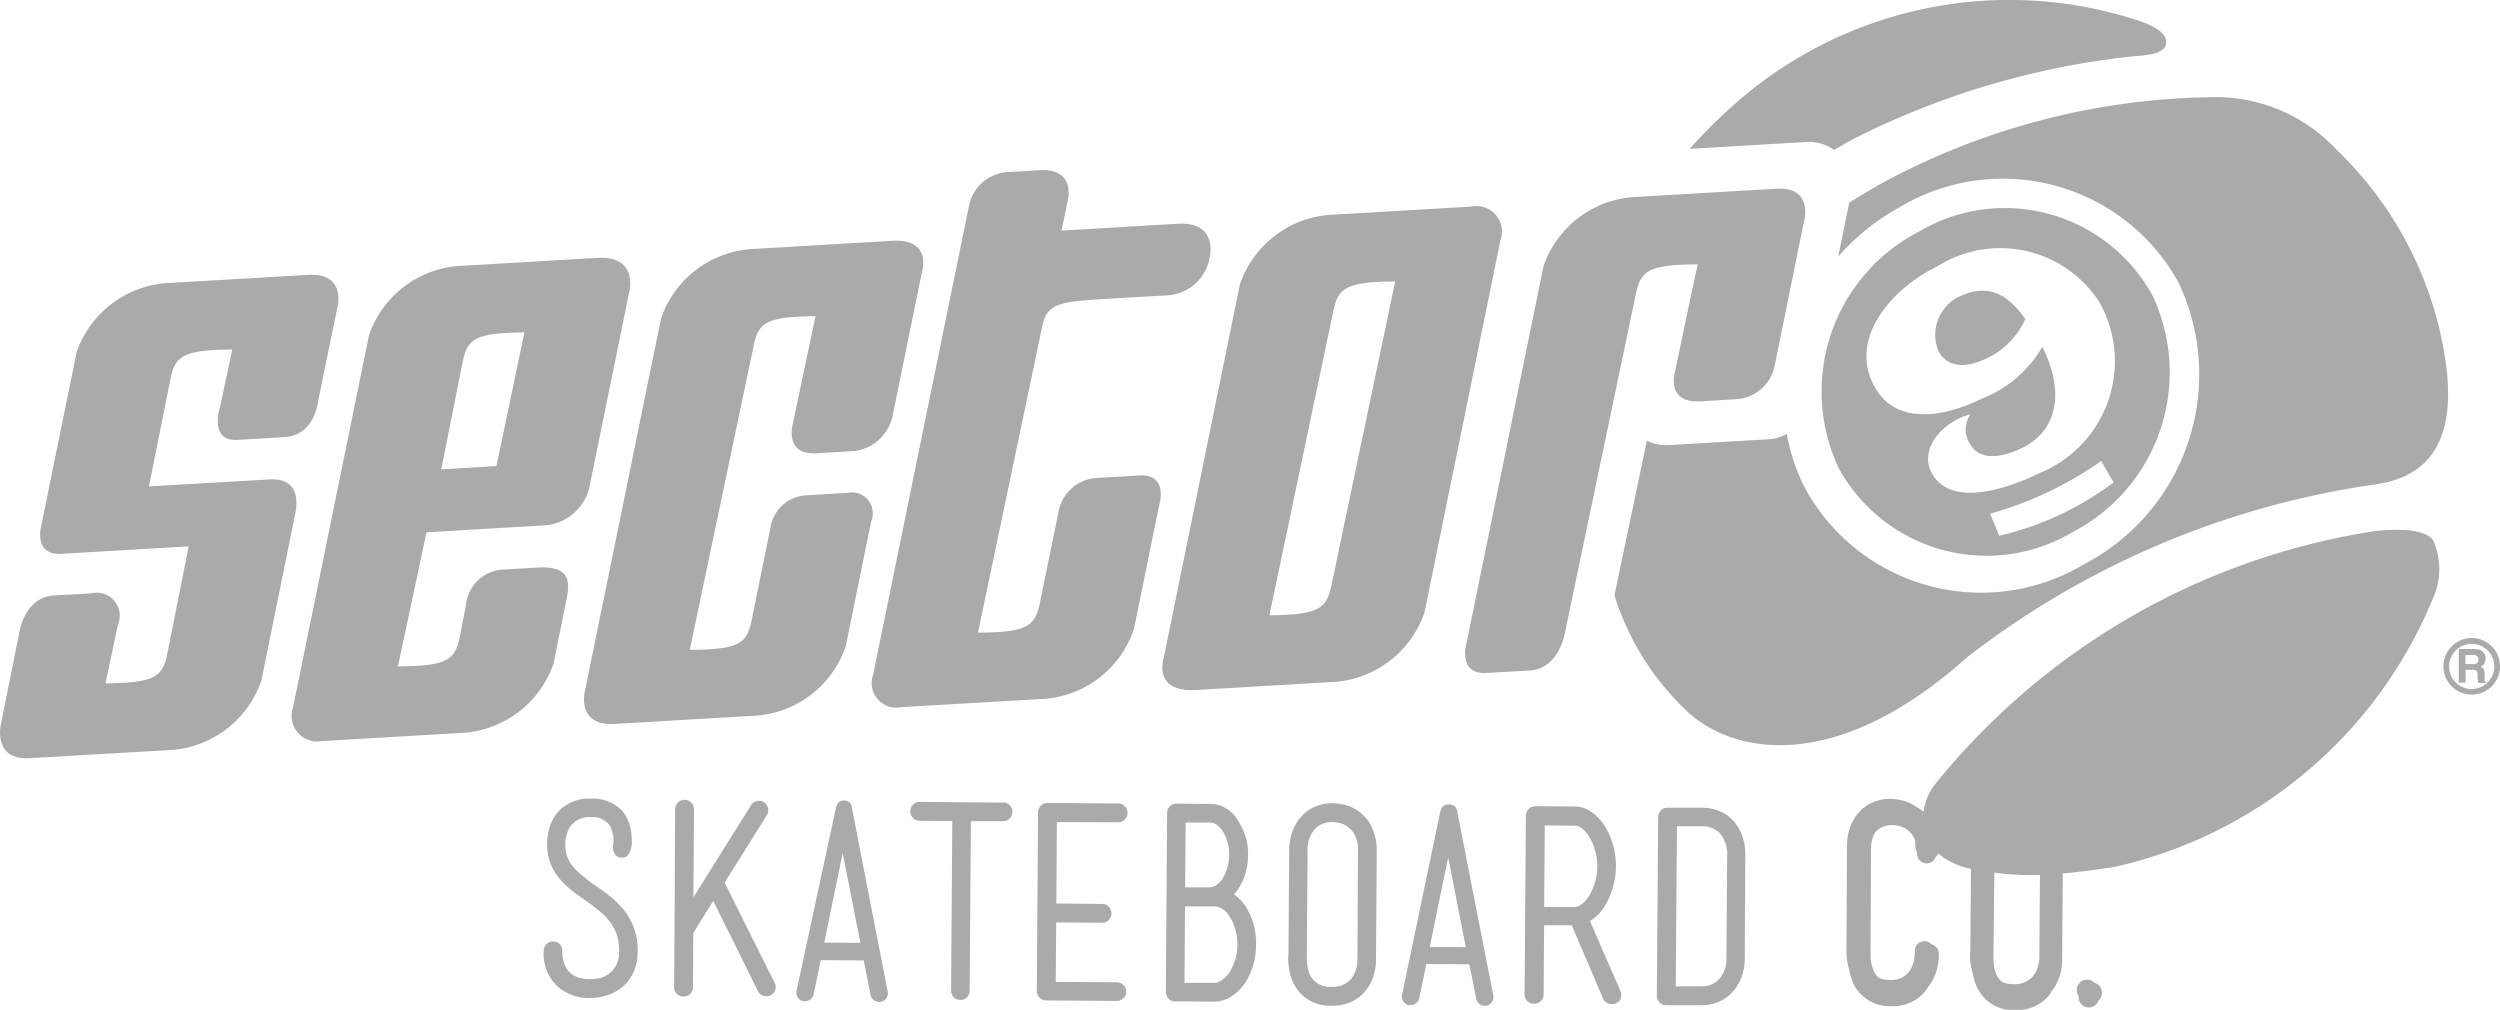 <svg viewBox="0 0 53 21.408" xmlns="http://www.w3.org/2000/svg"><g fill="#aaa"><path d="M12.931 19c-.1-.081-.207-.158-.316-.23s-.183-.14-.26-.2a1.413 1.413 0 0 1-.2-.19.757.757 0 0 1-.126-.208.705.705 0 0 1-.043-.254V17.9a.534.534 0 0 1 .014-.152.775.775 0 0 1 .043-.14.389.389 0 0 1 .094-.14.492.492 0 0 1 .389-.144.458.458 0 0 1 .371.138.414.414 0 0 1 .072.138c.015.051.025.1.033.138a.553.553 0 0 1 0 .152.3.3 0 0 0 0 .13.266.266 0 0 0 .045.1.159.159 0 0 0 .112.06.145.145 0 0 0 .118-.022.369.369 0 0 0 .068-.079.968.968 0 0 0 .041-.128.416.416 0 0 0 .008-.082.968.968 0 0 0-.007-.172.839.839 0 0 0-.06-.27.779.779 0 0 0-.127-.227.852.852 0 0 0-.668-.269.9.9 0 0 0-.683.259.935.935 0 0 0-.228.477 1.051 1.051 0 0 0-.021.157v.091a1.081 1.081 0 0 0 .265.716 1.811 1.811 0 0 0 .248.239c.091.071.182.14.271.2s.2.143.286.213a1.571 1.571 0 0 1 .238.229.976.976 0 0 1 .161.283 1.053 1.053 0 0 1 .056.367.615.615 0 0 1-.078.331.565.565 0 0 1-.179.179.54.54 0 0 1-.206.074 1.331 1.331 0 0 1-.16.013.877.877 0 0 1-.206-.027.487.487 0 0 1-.187-.091.471.471 0 0 1-.137-.184.739.739 0 0 1-.051-.3.191.191 0 0 0-.056-.142.182.182 0 0 0-.134-.056.2.2 0 0 0-.144.054.19.19 0 0 0-.06.141.949.949 0 0 0 .309.773 1 1 0 0 0 .663.23 1.173 1.173 0 0 0 .369-.056.977.977 0 0 0 .328-.178.9.9 0 0 0 .233-.308 1.068 1.068 0 0 0 .09-.446 1.351 1.351 0 0 0-.3-.887 1.9 1.9 0 0 0-.288-.282zM23.7 17.433a.187.187 0 0 0 .143-.058.193.193 0 0 0 .06-.143.182.182 0 0 0-.058-.138.191.191 0 0 0-.143-.06l-1.491-.011a.2.2 0 0 0-.144.058.186.186 0 0 0-.06.137l-.027 3.793a.187.187 0 0 0 .057.138.2.2 0 0 0 .144.06l1.491.011a.189.189 0 0 0 .143-.058.184.184 0 0 0 .061-.137.2.2 0 0 0-.2-.2l-1.294-.009.009-1.261.973.007a.186.186 0 0 0 .141-.058.192.192 0 0 0 .058-.138.2.2 0 0 0-.056-.143.182.182 0 0 0-.14-.06l-.973-.008.012-1.727zm-2.434-.417L19.5 17a.2.2 0 0 0-.144.058.2.2 0 0 0 .141.342l.692.005L20.163 21a.191.191 0 0 0 .058.142.194.194 0 0 0 .137.056.19.19 0 0 0 .142-.054.2.2 0 0 0 .056-.144l.027-3.59h.681a.2.2 0 0 0 .2-.2.2.2 0 0 0-.2-.2zm-3.208.1v-.039a.143.143 0 0 0-.014-.02.078.078 0 0 1-.014-.02l-.006-.011v-.006h-.006v-.006a.113.113 0 0 0-.023-.017.156.156 0 0 0-.033-.011v-.006h-.006a.054.054 0 0 0-.025-.006.071.071 0 0 1-.026-.005h-.022a.054.054 0 0 1-.025.006.055.055 0 0 0-.026 0v.006l-.028.011a.077.077 0 0 0-.022.016h-.006v.006h-.006v.011h-.006v.011a.092.092 0 0 0-.029.04v.011a.081.081 0 0 0-.011.028L16.888 21a.182.182 0 0 0 .024.144.185.185 0 0 0 .115.082h.033a.186.186 0 0 0 .122-.041.169.169 0 0 0 .065-.1l.152-.73.912.006.146.733a.173.173 0 0 0 .064.105.191.191 0 0 0 .115.043h.034a.2.2 0 0 0 .119-.081.177.177 0 0 0 .029-.143zm-.583 2.867.39-1.9.375 1.905zm-2.113-1.271.894-1.428a.189.189 0 0 0 .026-.152.2.2 0 0 0-.085-.125.2.2 0 0 0-.277.066l-1.22 1.95.013-1.863a.2.2 0 0 0-.058-.144.2.2 0 0 0-.143-.06.2.2 0 0 0-.2.2l-.012 2.562-.009 1.21a.187.187 0 0 0 .058.141.193.193 0 0 0 .138.057.2.2 0 0 0 .144-.055.19.19 0 0 0 .06-.14l.008-1.154.422-.678.948 1.915a.209.209 0 0 0 .076.08.2.2 0 0 0 .1.028.173.173 0 0 0 .091-.022.2.2 0 0 0 .1-.115.179.179 0 0 0-.013-.148zm10.798.247a.659.659 0 0 0 .074-.089 1.154 1.154 0 0 0 .165-.342 1.373 1.373 0 0 0 .06-.394 1.255 1.255 0 0 0-.215-.738.686.686 0 0 0-.577-.353l-.72-.006h-.006a.189.189 0 0 0-.141.058.191.191 0 0 0-.057.138l-.027 3.793a.192.192 0 0 0 .055.143.183.183 0 0 0 .14.06.023.023 0 0 0 .017 0 .014.014 0 0 0 .011 0l.8.006a.66.66 0 0 0 .347-.1 1.006 1.006 0 0 0 .3-.28 1.451 1.451 0 0 0 .178-.384 1.562 1.562 0 0 0 .065-.441 1.442 1.442 0 0 0-.231-.829.96.96 0 0 0-.238-.242zm-1.025-1.521h.529a.24.24 0 0 1 .14.054.5.5 0 0 1 .129.148.92.92 0 0 1 .091.217.933.933 0 0 1 .035.27.955.955 0 0 1-.133.486.475.475 0 0 1-.131.145.237.237 0 0 1-.141.053h-.529zm1.049 2.912a.977.977 0 0 1-.132.28.632.632 0 0 1-.15.151.279.279 0 0 1-.161.055h-.63l.011-1.621h.631a.391.391 0 0 1 .308.211.875.875 0 0 1 .127.276 1.188 1.188 0 0 1 0 .648zm10.533-2.98a.833.833 0 0 0-.291-.185.979.979 0 0 0-.332-.061h-.742a.189.189 0 0 0-.142.058.2.2 0 0 0-.057.138l-.028 3.793a.2.2 0 0 0 .056.138.19.19 0 0 0 .14.06h.743a.973.973 0 0 0 .332-.056.814.814 0 0 0 .294-.184.969.969 0 0 0 .214-.314 1.149 1.149 0 0 0 .085-.452L37 18.138a1.137 1.137 0 0 0-.078-.451.927.927 0 0 0-.205-.317zM36.6 20.3a.634.634 0 0 1-.178.483.5.5 0 0 1-.35.127h-.546l.025-3.394h.546a.506.506 0 0 1 .347.133.653.653 0 0 1 .172.485zm-2.892-.774a.96.96 0 0 0 .306-.307 1.527 1.527 0 0 0 .177-.4 1.634 1.634 0 0 0 .007-.9 1.571 1.571 0 0 0-.172-.4 1.05 1.05 0 0 0-.293-.309.618.618 0 0 0-.345-.112l-.839-.006a.2.2 0 0 0-.2.2l-.028 3.787a.195.195 0 0 0 .2.2.2.2 0 0 0 .144-.054.192.192 0 0 0 .06-.141l.01-1.468h.586l.664 1.552a.186.186 0 0 0 .075.091.212.212 0 0 0 .11.028.23.23 0 0 0 .036 0 .134.134 0 0 0 .043-.014.173.173 0 0 0 .108-.1.2.2 0 0 0 0-.155zm-.181-.355a.264.264 0 0 1-.155.06l-.636-.005.013-1.727.636.005a.262.262 0 0 1 .154.06.568.568 0 0 1 .148.172 1.082 1.082 0 0 1 .13.3 1.2 1.2 0 0 1-.005.675 1.072 1.072 0 0 1-.134.294.644.644 0 0 1-.151.166zM44.4 20.835a.2.2 0 0 0-.152-.066.2.2 0 0 0-.157.064.217.217 0 0 0-.064.154.215.215 0 0 0 .039.127v.022a.215.215 0 0 0 .061.156.212.212 0 0 0 .157.066.2.2 0 0 0 .152-.064.219.219 0 0 0 .049-.077l.015-.017a.225.225 0 0 0 0-.309.207.207 0 0 0-.1-.056zm-15.315-3.292a.717.717 0 0 0-.1-.167 1 1 0 0 0-.112-.119.8.8 0 0 0-.342-.188 1.385 1.385 0 0 0-.275-.042.964.964 0 0 0-.333.057.81.81 0 0 0-.293.184.968.968 0 0 0-.214.316 1.161 1.161 0 0 0-.085.45l-.016 2.2a.564.564 0 0 0-.006.1 1.11 1.11 0 0 0 .016.175.989.989 0 0 0 .232.536.854.854 0 0 0 .668.275.892.892 0 0 0 .683-.265 1 1 0 0 0 .245-.511.9.9 0 0 0 .018-.166v-.092l.016-2.24a1.1 1.1 0 0 0-.029-.281 1.24 1.24 0 0 0-.073-.222zm-.307 2.747v.067a.71.71 0 0 1-.014.124.824.824 0 0 1-.049.154.492.492 0 0 1-.1.148.513.513 0 0 1-.39.138.481.481 0 0 1-.37-.137.4.4 0 0 1-.1-.158.927.927 0 0 1-.041-.17 1.022 1.022 0 0 1-.01-.135v-.078l.017-2.207a.629.629 0 0 1 .177-.482.5.5 0 0 1 .35-.127.786.786 0 0 1 .137.018.454.454 0 0 1 .183.08.523.523 0 0 1 .156.184.686.686 0 0 1 .065.335zm2.116-3.08a.05.05 0 0 0 0-.028v-.012a.1.1 0 0 0-.014-.019.06.06 0 0 1-.014-.021l-.006-.011v-.006h-.006V17.1h-.006a.077.077 0 0 0-.022-.016.131.131 0 0 0-.034-.012v-.006a.055.055 0 0 0-.026-.005.1.1 0 0 1-.025-.006H30.7a.075.075 0 0 1-.026.005.053.053 0 0 0-.025 0h-.006v.006l-.028.011a.065.065 0 0 0-.022.016h-.006v.006h-.006v.006h-.006v.016a.079.079 0 0 0-.029.04v.011a.091.091 0 0 0-.011.028l-.81 3.883a.182.182 0 0 0 .024.144.18.18 0 0 0 .114.082h.037a.183.183 0 0 0 .121-.041.169.169 0 0 0 .066-.1l.151-.731.912.006.147.733a.168.168 0 0 0 .064.105.186.186 0 0 0 .115.043h.034a.194.194 0 0 0 .118-.081.173.173 0 0 0 .029-.143zm-.583 2.866.39-1.9.374 1.905zm22.364-5.659a.335.335 0 0 1 0-.067v-.05a.244.244 0 0 0-.02-.111.134.134 0 0 0-.07-.056.144.144 0 0 0 .084-.07.212.212 0 0 0 .026-.1.19.19 0 0 0-.013-.075.228.228 0 0 0-.036-.06.174.174 0 0 0-.067-.05.315.315 0 0 0-.112-.019h-.341v.713h.145V14.2h.146a.122.122 0 0 1 .085.022.135.135 0 0 1 .023.091v.066a.42.42 0 0 0 .007.062l.009.038h.159v-.018a.059.059 0 0 1-.025-.044zm-.176-.351a.159.159 0 0 1-.071.012h-.161v-.192h.165a.141.141 0 0 1 .069.013.091.091 0 0 1 .041.087.079.079 0 0 1-.042.08z"/><path d="M52.4 13.526a.6.6 0 1 0 .6.6.6.6 0 0 0-.6-.6zm0 1.082a.479.479 0 1 1 .479-.479.481.481 0 0 1-.479.479zm-8.453-3.331a3.817 3.817 0 0 0 1.687-5.011 3.572 3.572 0 0 0-4.964-1.35 3.814 3.814 0 0 0-1.688 5.01 3.573 3.573 0 0 0 4.965 1.351zm-1.563.081-.193-.468a7.679 7.679 0 0 0 2.354-1.116l.264.453a6.457 6.457 0 0 1-2.425 1.131zm-1.331-5.7a2.5 2.5 0 0 1 3.463.762 2.559 2.559 0 0 1-1.285 3.612c-.785.386-1.907.7-2.281-.009-.276-.525.255-1.092.824-1.24a.565.565 0 0 0-.01.629c.209.371.693.285 1.1.087.88-.433.831-1.375.432-2.144a2.537 2.537 0 0 1-1.276 1.093c-.8.4-1.791.556-2.246-.194-.617-.997.255-2.094 1.279-2.598zm-9.543 8.609.922-.053c.6-.034.734-.751.734-.751l1.513-7.227c.09-.438.233-.584.943-.623.11-.005.231-.008.369-.01 0 0-.039.191-.1.463l-.389 1.851s-.177.632.547.591l.724-.043a.884.884 0 0 0 .839-.662l.626-3.073s.242-.776-.578-.729l-2.928.171a2.181 2.181 0 0 0-2.013 1.483l-1.617 7.926s-.232.719.408.686z"/><path d="M42.148 7.583a1.686 1.686 0 0 0 .789-.819c-.326-.459-.72-.771-1.348-.5a.9.9 0 0 0-.489 1.189c.2.347.583.359 1.048.13zm-3.267-4.406q.212-.121.441-.246a17.148 17.148 0 0 1 5.958-1.744 2.119 2.119 0 0 0 .373-.047c.169-.043.234-.111.261-.185.037-.1-.014-.218-.155-.32a1.9 1.9 0 0 0-.466-.212A8.782 8.782 0 0 0 36.782 2.2a12.139 12.139 0 0 0-.964.956l2.474-.146a.926.926 0 0 1 .589.167zm-25.839 12.17 2.876-.169A2.178 2.178 0 0 0 17.93 13.7l.54-2.652a.44.44 0 0 0-.493-.6c-.454.026-.623.038-.876.052a.809.809 0 0 0-.765.673l-.4 1.973c-.1.505-.275.622-1.313.632l1.353-6.44c.1-.507.275-.624 1.313-.635l-.481 2.279s-.193.668.5.628l.792-.047a.954.954 0 0 0 .813-.7l.627-3.07s.252-.738-.623-.688l-2.891.17a2.181 2.181 0 0 0-2.013 1.481L12.4 14.653s-.191.747.642.694zm11.115-5.267-.876.051a.873.873 0 0 0-.835.694l-.4 1.955c-.105.505-.277.624-1.313.633l1.351-6.441c.1-.506.273-.572 1.312-.633l1.385-.08a.967.967 0 0 0 .865-.806s.19-.759-.681-.709-2.461.145-2.461.145l.132-.633s.187-.694-.6-.649c-.333.02.084 0-.65.039a.892.892 0 0 0-.845.726l-2.03 9.93a.522.522 0 0 0 .6.689l2.916-.169a2.177 2.177 0 0 0 2.011-1.482l.538-2.636s.204-.661-.419-.624zM12.012 12.7c.079-.39.057-.706-.609-.668l-.783.046a.831.831 0 0 0-.741.748l-.131.668c-.1.507-.276.625-1.312.634l.606-2.843s1.788-.106 2.521-.148a1.06 1.06 0 0 0 .924-.769l.86-4.215s.174-.736-.683-.686l-2.831.166A2.178 2.178 0 0 0 7.822 7.11L6.212 15a.543.543 0 0 0 .613.711l2.9-.17a2.182 2.182 0 0 0 2.012-1.481s.152-.76.275-1.36zM9.806 7.681c.1-.506.277-.623 1.312-.634l-.593 2.833-1.171.071zm15.545 6.947c.926-.053 2.837-.167 2.837-.167A2.181 2.181 0 0 0 30.2 12.98l1.61-7.889a.54.54 0 0 0-.618-.711l-2.892.169a2.188 2.188 0 0 0-2.015 1.482l-1.614 7.916s-.245.734.68.681zM28.265 6.6c.1-.5.275-.623 1.313-.633l-1.352 6.443c-.105.5-.276.623-1.315.634z"/><path d="M50.261 10.283c1.054-.119 1.824-.727 1.6-2.519a7.766 7.766 0 0 0-2.327-4.591 3.5 3.5 0 0 0-2.5-1.114 15.082 15.082 0 0 0-7.008 1.755q-.417.225-.823.485l-.233 1.14a4.813 4.813 0 0 1 1.3-1.044A4.253 4.253 0 0 1 46.19 6a4.54 4.54 0 0 1-2.01 5.963 4.251 4.251 0 0 1-5.909-1.607A4.1 4.1 0 0 1 37.88 9.2a.934.934 0 0 1-.388.113l-2.118.123a.909.909 0 0 1-.46-.094l-.685 3.267a2.029 2.029 0 0 0 .093.294 5.71 5.71 0 0 0 1.4 2.133c.923.919 3.125 1.455 5.978-1.1a18.37 18.37 0 0 1 8.561-3.653z"/><path d="M50.35 11.259A14.873 14.873 0 0 0 41 16.657a1.267 1.267 0 0 0-.222.553.907.907 0 0 0-.177-.12.715.715 0 0 0-.247-.114 1.323 1.323 0 0 0-.278-.041.938.938 0 0 0-.326.057.817.817 0 0 0-.294.18.941.941 0 0 0-.213.313 1.146 1.146 0 0 0-.086.45l-.012 2.165v.1a1.11 1.11 0 0 0 .016.175 1.447 1.447 0 0 0 .044.186 1.357 1.357 0 0 0 .075.262.673.673 0 0 0 .15.232.844.844 0 0 0 .662.275.881.881 0 0 0 .677-.265.786.786 0 0 0 .109-.145.941.941 0 0 0 .2-.45.926.926 0 0 0 .024-.186V20.2a.209.209 0 0 0-.158-.182l-.013-.013a.19.19 0 0 0-.142-.052.2.2 0 0 0-.142.066.192.192 0 0 0-.052.147.881.881 0 0 1-.015.174.838.838 0 0 1-.046.152.457.457 0 0 1-.094.145.477.477 0 0 1-.378.138.62.62 0 0 1-.218-.038.378.378 0 0 1-.138-.2.864.864 0 0 1-.041-.163.825.825 0 0 1-.01-.13v-.075L39.666 18a.725.725 0 0 1 .08-.344c.012-.012.021-.027.034-.038a.435.435 0 0 1 .15-.094.512.512 0 0 1 .183-.033.826.826 0 0 1 .138.018.509.509 0 0 1 .176.077.486.486 0 0 1 .154.182l.017.041a1.174 1.174 0 0 1 .009.139.187.187 0 0 0 .035.116v.033a.2.2 0 0 0 .058.144.2.2 0 0 0 .336-.075l.015-.013a.176.176 0 0 0 .041-.058 1.551 1.551 0 0 0 .692.325l-.013 1.754a.556.556 0 0 0-.006.1 1.1 1.1 0 0 0 .015.175 1.359 1.359 0 0 0 .046.2.976.976 0 0 0 .223.49.854.854 0 0 0 .668.275.889.889 0 0 0 .683-.265.906.906 0 0 0 .1-.141 1.022 1.022 0 0 0 .2-.459 1.14 1.14 0 0 0 .018-.166v-.093l.013-1.771a19.79 19.79 0 0 0 1.1-.141 9.556 9.556 0 0 0 6.748-5.694 1.492 1.492 0 0 0 0-1.235c-.094-.136-.409-.278-1.229-.19zm-7.115 8.968v.073a.608.608 0 0 1-.014.123.751.751 0 0 1-.05.155.489.489 0 0 1-.1.148.516.516 0 0 1-.39.138.642.642 0 0 1-.226-.04.389.389 0 0 1-.043-.038.4.4 0 0 1-.1-.158.938.938 0 0 1-.041-.169 1.261 1.261 0 0 1-.01-.136v-.083l.019-1.74a5.886 5.886 0 0 0 .967.049zM5.72 10.163l-2.563.149.455-2.27c.1-.5.274-.624 1.312-.632l-.26 1.224s-.24.726.366.692l1-.059c.657-.038.717-.778.717-.778L7.156 6.5s.187-.72-.621-.673l-2.9.169A2.184 2.184 0 0 0 1.623 7.47L.88 11.123s-.194.653.421.618L4 11.583l-.452 2.269c-.1.506-.275.623-1.311.635l.263-1.245a.487.487 0 0 0-.564-.663l-.792.045c-.606.035-.725.739-.725.739l-.4 1.993s-.178.762.6.718l2.911-.169a2.183 2.183 0 0 0 2.012-1.482l.715-3.523s.212-.78-.537-.737z"/></g></svg>